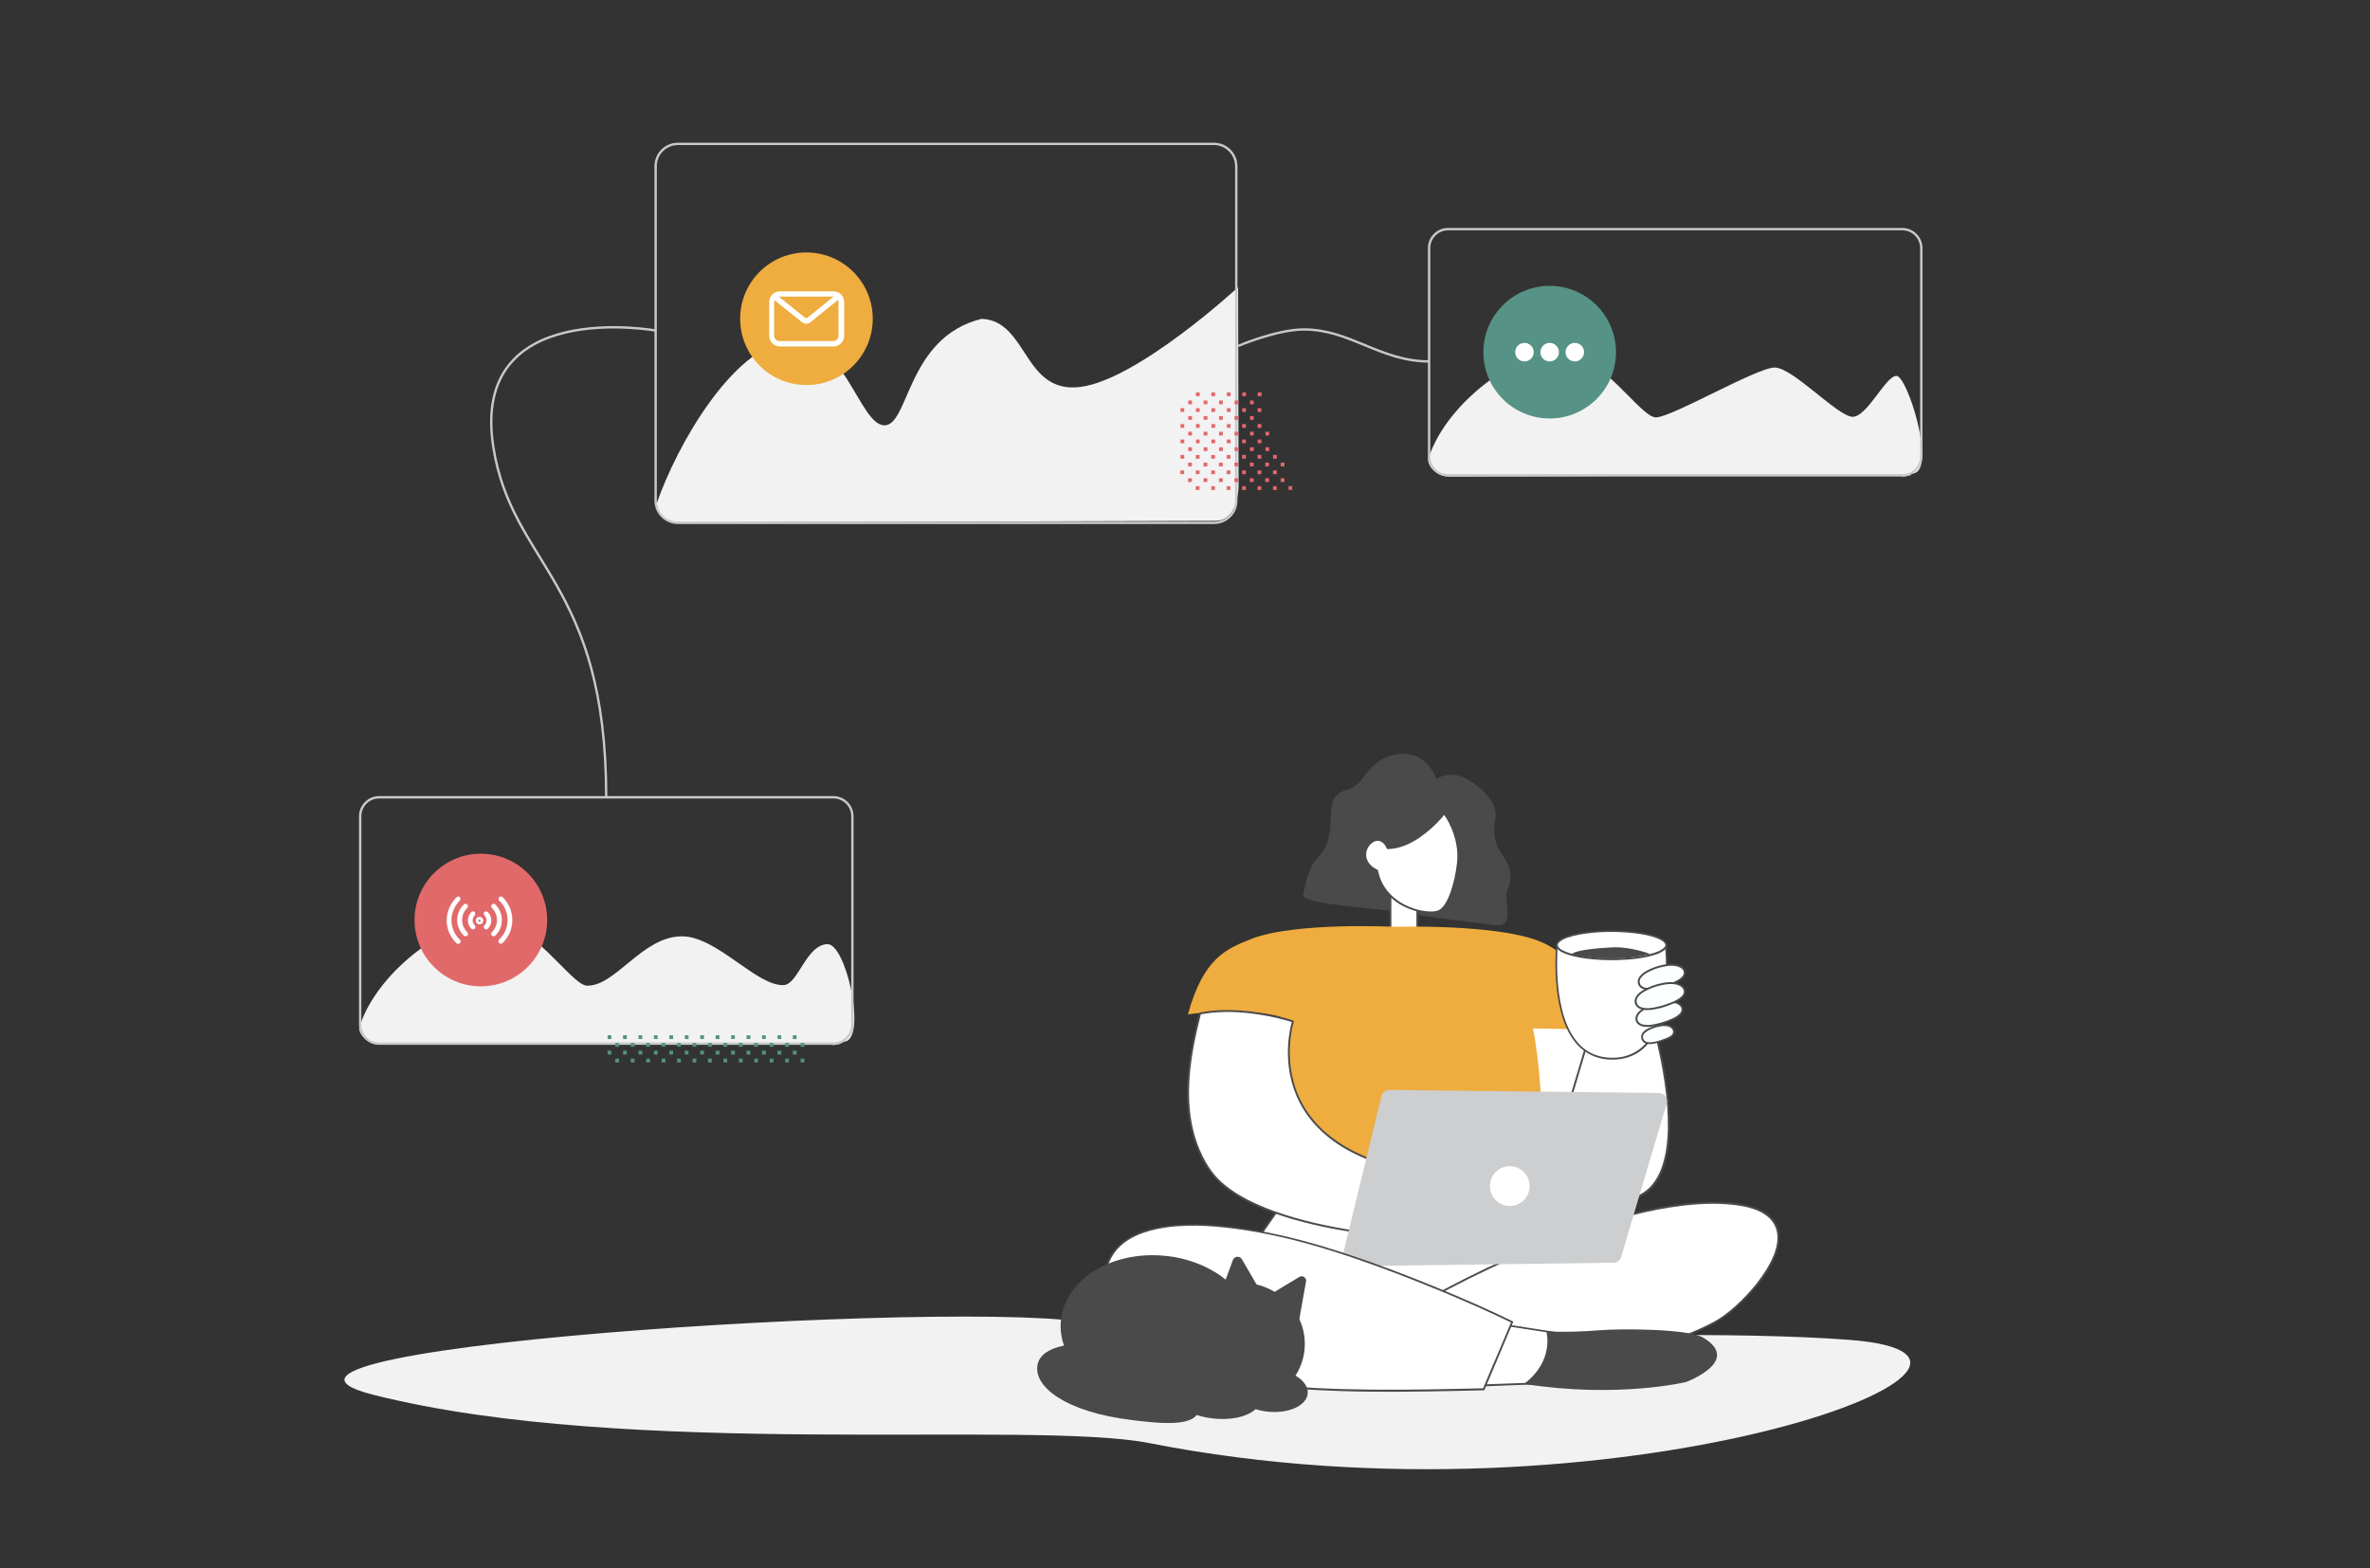 <?xml version="1.0" encoding="utf-8"?>
<!-- Generator: Adobe Illustrator 25.3.1, SVG Export Plug-In . SVG Version: 6.00 Build 0)  -->
<svg version="1.1" id="Layer_1" xmlns="http://www.w3.org/2000/svg" xmlns:xlink="http://www.w3.org/1999/xlink" x="0px" y="0px"
	 viewBox="0 0 2838 1878" style="enable-background:new 0 0 2838 1878;" xml:space="preserve">
<rect x="0" y="0" width="2838" height="1878" fill="#333333" stroke="none"/>
<style type="text/css">
	.st0{fill:#F2F2F2;}
	.st1{fill:#FFFFFF;}
	.st2{fill:#4A4A4A;}
	.st3{fill:#EFAC3F;}
	.st4{fill:#CCCECF;}
	.st5{fill:#FBFFFF;}
	.st6{fill:#569285;}
	.st7{fill:#E2696A;}
	.st8{fill-rule:evenodd;clip-rule:evenodd;fill:#FFFFFF;}
	.st9{fill:none;stroke:#C9C9C9;stroke-width:2.83;stroke-miterlimit:10;}
</style>
<path class="st0" d="M2214.1,1604.4c277.1,20.8-280.7,233.3-837.6,123.7c-142.3-28-624.7,19.6-930.2-58.1
	c-231.2-58.8,796.5-120.4,873.3-81S1937.1,1583.7,2214.1,1604.4z"/>
<path class="st1" d="M1976,1213.8c0,0,86,272.3-79.2,215.9c-69.4-23.7-99.5-178.1-94.9-218.4C1855.2,1200.9,1976,1213.8,1976,1213.8
	z"/>
<path class="st2" d="M1974.9,1214.1c0.4,1.4,0.9,2.9,1.3,4.3c1.2,4,2.3,7.9,3.3,11.9c1.6,5.9,3.1,11.9,4.5,17.9
	c1.8,7.5,3.4,14.9,4.9,22.5c1.7,8.5,3.1,17.1,4.4,25.7c1.3,9,2.3,18.1,3,27.2s1,18.2,0.9,27.3c-0.1,8.6-0.8,17.3-2.1,25.8
	c-1.2,7.9-3.2,15.7-6,23.2c-2.5,6.7-6,12.9-10.5,18.5c-4.4,5.3-9.9,9.6-16.1,12.7c-7,3.3-14.6,5.1-22.3,5.3
	c-10.1,0.3-20.1-1-29.9-3.6c-5.7-1.4-11.4-3.1-16.8-5.3c-4.9-2.1-9.5-4.7-13.7-7.8c-9.3-6.7-17.1-15.3-23.8-24.6
	c-7.5-10.5-14-21.7-19.4-33.4c-5.8-12.4-10.8-25.2-15-38.3c-4.2-12.8-7.7-25.8-10.6-38.9c-2.6-11.7-4.8-23.5-6.3-35.4
	c-1.3-9.3-2-18.6-2.1-28c0-3.2,0.1-6.5,0.5-9.7l-0.8,1.1c12.3-2.4,25-3.2,37.5-3.6c14.8-0.5,29.7-0.4,44.6,0.1
	c14.3,0.4,28.7,1.2,43,2.1c11.1,0.7,22.2,1.6,33.3,2.6c3.5,0.3,6.9,0.6,10.4,1c1.6,0.2,3.2,0.4,4.8,0.5h0.2c1.4,0.2,1.4-2.1,0-2.2
	c-4.2-0.4-8.3-0.8-12.5-1.2c-10.6-1-21.1-1.8-31.7-2.5c-14.1-1-28.3-1.8-42.5-2.3c-15-0.5-30-0.8-45-0.4c-13,0.3-26,1-38.8,3.2
	c-1.3,0.2-2.6,0.4-4,0.7c-0.5,0.1-0.8,0.6-0.8,1.1c-0.9,7.7-0.5,15.6,0.2,23.3c0.9,11,2.4,21.9,4.3,32.7c2.3,12.9,5.2,25.6,8.7,38.2
	c3.6,13.3,8,26.4,13,39.2c4.9,12.6,10.8,24.9,17.6,36.7c6.1,10.7,13.5,20.6,22,29.5c7.7,7.8,16.6,14.6,26.8,18.7
	c10.7,4.1,21.8,6.9,33.2,8.3c8.8,1.2,17.8,0.8,26.5-1.2c7.2-1.7,13.9-4.9,19.8-9.4c5.5-4.4,10.2-9.9,13.6-16.1
	c3.7-6.7,6.6-13.8,8.4-21.3c2.1-8.2,3.4-16.6,4.1-25c0.7-9,0.9-18,0.6-27c-0.3-9.3-1-18.5-2-27.7c-1-9-2.3-18-3.8-27
	c-1.4-8.2-3-16.4-4.8-24.5c-1.5-6.9-3.1-13.8-4.8-20.6c-1.3-5.1-2.6-10.2-4-15.2c-0.8-2.8-1.6-5.5-2.4-8.3l-0.3-1.1
	C1976.7,1212.1,1974.5,1212.7,1974.9,1214.1z"/>
<path class="st2" d="M1910,1213.5l-3.9,13.2l-9.5,31.6l-11.4,38.2l-9.9,33.1c-1.6,5.3-3.4,10.7-4.8,16.1l-0.1,0.2
	c-0.1,0.6,0.3,1.2,0.9,1.3c0.5,0.1,1.1-0.2,1.3-0.7l3.9-13.2l9.5-31.6l11.4-38.2l9.9-33.1c1.6-5.3,3.4-10.7,4.8-16.1
	c0-0.1,0-0.2,0.1-0.2c0.1-0.6-0.3-1.2-0.9-1.3C1910.7,1212.7,1910.2,1213,1910,1213.5L1910,1213.5z"/>
<path class="st1" d="M1836,1413.6l60.8,108.5c0,0-2.5,95.3-161.7,69.8s-238.6-94.7-238.6-94.7l53.4-77L1836,1413.6z"/>
<path class="st2" d="M1835,1414.2l19.5,34.7l32.2,57.5l8.6,15.3c0.2,0.3,0.3,0.7,0.5,1c-0.6-0.8,0-0.7-0.2-0.3
	c-0.1,0.7-0.2,1.3-0.2,2c-0.4,3-1,6-1.8,8.9c-1.3,4.7-3,9.3-5.2,13.7c-6.5,12.7-16.5,23.3-28.7,30.8c-19.6,12.1-43.2,16.5-65.9,17.4
	c-17.3,0.5-34.7-0.5-51.8-3.1c-20.4-2.9-40.6-7-60.6-11.8c-33-8-65.2-18.8-96.3-32.3c-21.1-9.1-41.5-19.9-61-32.1
	c-9-5.5-17.7-11.7-26-18.3c-0.3-0.3-0.7-0.6-1-0.9l0.2,1.4l18-26l28.8-41.5l6.6-9.5l-1,0.6l7.7-0.2l20.8-0.5l30.7-0.7l37.7-0.9l41-1
	l41.6-1l38.7-0.9l32.8-0.8l23.5-0.6c3.7-0.1,7.5,0,11.2-0.3h0.5c0.6-0.1,1.1-0.6,1-1.2c-0.1-0.5-0.5-1-1-1l-13.2,0.3l-34.7,0.8
	l-48.7,1.1l-55,1.3l-53.7,1.2l-45.2,1l-29,0.7c-2,0-4,0.1-6,0.1c-1.7,0.1-2.4,1.8-3.3,3.1l-25.5,36.8l-24.7,35.6l-1.4,2
	c-0.2,0.4-0.2,1,0.2,1.4c5.7,4.8,11.6,9.2,17.8,13.3c17.1,11.4,34.9,21.6,53.5,30.5c28.6,13.7,58.3,25,88.8,33.7
	c19.1,5.5,38.3,10.1,57.9,13.8c19.3,3.7,38.8,6.8,58.4,7.7c26,1.3,53.2-0.7,77.3-11.3c14.7-6.5,27.7-16.5,36.7-29.9
	c5.5-8.2,9.4-17.5,11.2-27.3c0.5-2,0.8-4.1,0.8-6.1c-0.1-0.5-0.2-1.1-0.5-1.5l-3-5.4l-29.3-52.3l-26.6-47.5l-1.4-2.6
	c-0.3-0.6-1-0.8-1.6-0.5C1834.9,1412.8,1834.7,1413.5,1835,1414.2C1835,1414.1,1835,1414.2,1835,1414.2z"/>
<path class="st2" d="M1720.2,932.5c10.4-5.9,23-6.3,33.7-1c18.5,8.9,33.2,25.4,36.4,38.1c3.1,12.1-5.1,20.5,1.9,41.7
	c4.4,13.3,24.9,27.4,12.8,54.7c-5,11.1,10.1,44.4-13.4,41.8c-16.3-1.8-78.6-9-107.1-14.3c-36.6-6.9-126.3-10-123.9-22.4
	c11.3-59.2,24.8-33.6,32-76.8c2.9-17.2-4.4-42.2,19.7-48.2s22.5-35.7,59.1-42.6S1720.2,932.5,1720.2,932.5z"/>
<rect x="1665" y="1064.3" class="st1" width="32.2" height="57.6"/>
<path class="st2" d="M1665,1123h32.2c0.6,0,1.1-0.5,1.1-1.1v-57.6c0-0.6-0.5-1.1-1.1-1.1H1665c-0.6,0-1.1,0.5-1.1,1.1v57.6
	c0.1,0.6,0.6,1.1,1.2,1c0.5-0.1,1-0.5,1-1v-57.6l-1.1,1.1h32.2l-1.1-1.1v57.6l1.1-1.1H1665c-0.6,0.1-1.1,0.6-1,1.2
	C1664,1122.5,1664.5,1123,1665,1123z"/>
<path class="st1" d="M1745.8,1033.5c-2.9,24.2-10.6,51.2-22.4,57.3s-65.4-2.5-74.5-48.3c-33.3-16,0.7-55,12.8-26.9
	c36.3-0.7,67.8-41.8,67.8-41.8S1749.8,1000.8,1745.8,1033.5z"/>
<path class="st2" d="M1744.7,1033.5c-1.3,11.9-3.9,23.7-7.8,35c-1.6,4.8-3.8,9.4-6.4,13.7c-2,3-4.4,6.1-7.7,7.7s-7.9,1.7-11.7,1.5
	c-6.1-0.3-12.1-1.5-17.9-3.4c-14.3-4.6-27.4-13.5-35.5-26.3c-2.3-3.7-4.2-7.6-5.6-11.8c-0.7-2.2-1.3-4.4-1.8-6.6
	c0-0.6-0.2-1.1-0.5-1.6c-0.5-0.3-1-0.6-1.5-0.8c-1.1-0.6-2.1-1.2-3.1-1.8c-5.9-3.9-10-10.1-9.2-17.4c0.6-5.6,3.8-10.5,8.6-13.4
	c2-1.2,4.4-1.7,6.7-1.3c2.7,0.6,5.1,2.2,6.7,4.4c1.1,1.5,2,3.1,2.7,4.8c0.2,0.4,0.6,0.6,1,0.6c14.3-0.3,27.7-6.5,39.2-14.5
	c9.2-6.5,17.7-14.1,25.1-22.5c1.5-1.7,3.1-3.5,4.5-5.3h-2c2.5,3.4,4.7,7.1,6.6,10.9c4.5,8.7,7.6,18,9.1,27.6
	C1745.3,1019.8,1745.5,1026.7,1744.7,1033.5c-0.2,1.5,2.1,1.5,2.2,0c2.3-19.6-3.5-39.9-13.9-56.5c-0.8-1.3-1.6-2.6-2.5-3.8
	c-0.3-0.6-1-0.7-1.6-0.4c0,0,0,0,0,0c-0.2,0.1-0.3,0.2-0.4,0.4l-0.1,0.1l-0.7,0.8c-0.8,1-1.7,2-2.6,3c-2.9,3.3-6,6.6-9.2,9.7
	c-9.3,9-19.8,17-31.7,22.3c-7.1,3.3-14.8,5.1-22.7,5.4l1,0.6c-1.9-4.3-4.9-8.5-9.5-10c-3.7-1-7.7-0.3-10.8,1.9
	c-7.2,4.8-10.7,14.6-7.7,22.8c2.3,6.3,7.8,10.8,13.7,13.6l-0.5-0.7c2.3,11.6,7.9,22.2,16.2,30.5c7.4,7.2,16.3,12.6,26,16
	c7.8,2.9,16.1,4.4,24.4,4.3c2.8,0,5.5-0.4,8.2-1.3c4.3-1.6,7.5-5.5,10-9.3c3.8-5.9,6.2-12.7,8.3-19.4c2.3-7.9,4.1-16,5.3-24.1
	c0.3-2,0.6-4,0.8-6.1C1747.1,1032.1,1744.9,1032.1,1744.7,1033.5z"/>
<path class="st3" d="M1914.6,1233c0,0-7-81.2-72.4-106.4c-52.9-20.4-171.8-16.8-171.8-16.8s-120.5-6-172.4,14.7
	c-29.2,11.7-56.8,22.3-75.5,90.1c49.2-6.3,100.9-1.8,112.2,3.8c-5.9,81.7-34,180.2-34,180.2s14.9,37.7,31.4,35.7
	c46.6-5.7,136.1,11.2,182.6,12.3s128.2,8.6,129.9-19c7.6-121.1-8.9-196.1-8.9-196.1L1914.6,1233z"/>
<path class="st1" d="M1697.2,1562.9c0,0,214.1-125.2,358.6-122.5s39.2,120.8-2,142.7c-123.5,65.7-342.7,66.6-318.7,52.7
	L1697.2,1562.9z"/>
<path class="st2" d="M1697.7,1563.9c3.4-2,6.8-3.9,10.2-5.8c9.3-5.2,18.6-10.2,28-15.1c13.9-7.3,28-14.3,42.2-21.1
	c17.4-8.3,34.9-16.2,52.7-23.8c19.6-8.3,39.3-16.1,59.4-23.1c20.6-7.3,41.4-13.8,62.5-19.2c20.4-5.4,41.1-9.4,62-12
	c20.2-2.4,40.8-3.3,61-1c14.8,1.7,31.6,5.1,42.8,15.6c7.7,7.2,10.8,17.1,9.8,27.5c-1.1,11.8-6.4,23.1-12.4,33.2
	c-7.1,11.6-15.4,22.3-24.8,32.1c-8.3,8.9-17.4,17.1-27.2,24.3c-4.3,3.1-8.7,5.8-13.4,8.2c-9,4.7-18.2,8.9-27.6,12.7
	c-19.8,8-40,14.6-60.6,20c-20.8,5.5-41.9,10-63.2,13.7c-19.9,3.4-40,6.1-60.2,8.1c-17,1.7-34,2.9-51.1,3.4
	c-12.3,0.5-24.6,0.3-36.9-0.5c-3.8-0.2-7.5-0.7-11.2-1.4c-1.2-0.2-2.4-0.6-3.5-1c-0.3-0.1-0.7-0.3-1-0.4c-0.6-0.3-0.2-0.2-0.6-0.4
	c-0.2-0.1,0-0.1-0.1,0c0.3-0.2,0-0.1,0.4-0.5c0.1-0.1,0.2-0.2,0.3-0.2c0.2-0.1,0.4-0.2,0.6-0.4c0.5-0.3,0.7-1,0.4-1.5l-12.8-24.6
	l-20.5-39.3l-4.7-9c-0.7-1.3-2.6-0.1-1.9,1.1l12.9,24.5l20.5,39.3l4.7,9l0.4-1.5c-1.4,0.8-3,2.3-2.1,4s3.3,2.2,5,2.7
	c8.4,2.2,17.5,2.2,26,2.4c14.8,0.3,29.6-0.2,44.3-1.1c18.9-1.1,37.8-3,56.6-5.4c21.2-2.7,42.2-6.2,63.1-10.6
	c21.5-4.4,42.7-10,63.6-16.7c20-6.3,39.5-14.2,58.2-23.5c10.2-5.3,19.7-11.8,28.3-19.5c10.2-8.9,19.5-18.7,27.9-29.4
	c8.2-10.4,15.6-21.7,20.5-34c4-10.1,6.4-21.6,3.4-32.2c-3.3-11.5-12.8-19.2-23.4-23.8c-17.7-7.6-38.2-8.8-57.2-8.6
	c-20.3,0.4-40.5,2.5-60.5,6.3c-21.4,4.1-42.6,9.3-63.5,15.7c-21.2,6.4-42.1,13.8-62.7,21.8c-19.4,7.5-38.7,15.6-57.7,24.2
	c-16.5,7.4-32.8,15.2-48.9,23.3c-12.2,6.1-24.3,12.4-36.3,18.9c-6.7,3.6-13.3,7.3-19.9,11l-2.5,1.4c-0.6,0.2-0.9,0.9-0.7,1.5
	c0.2,0.6,0.9,0.9,1.5,0.7C1697.5,1564,1697.5,1563.9,1697.7,1563.9L1697.7,1563.9z"/>
<path class="st1" d="M1548.3,1223c0,0-41.7,129,116.7,173.5c102.5,28.8,14.4,84.4,14.4,84.4s-183.2-10-231.1-80.1
	c-42.3-62-21.8-145-11.3-187.3C1490.2,1203.2,1548.3,1223,1548.3,1223z"/>
<path class="st2" d="M1547.2,1222.7c-0.8,2.5-1.4,5-1.9,7.6c-3.3,15.9-4,32.3-1.9,48.5c1.5,11.4,4.5,22.6,9,33.2
	c5.2,12.3,12.5,23.7,21.4,33.7c10.9,12.1,23.7,22.3,37.9,30.3c8.6,4.9,17.6,9.2,26.9,12.8c5,2,10.1,3.8,15.3,5.5
	c5.8,1.9,11.8,3.4,17.6,5.3c9.5,3,19.1,6.8,27.4,12.5c5.2,3.6,10.1,8.1,12.7,14c4.2,9.2,0.8,19.2-4.5,27.2s-12.5,14.8-20.1,20.8
	c-2.2,1.7-4.5,3.5-6.9,5.1c-0.1,0.1-1.3,0.7-1.3,0.8c0-0.2,1-0.1,0-0.2c-5.4-0.3-10.7-0.8-16.1-1.3c-11.1-1-22.2-2.4-33.2-3.9
	c-14.7-2.1-29.2-4.6-43.7-7.7c-16-3.3-31.9-7.5-47.5-12.4c-15.4-4.8-30.4-10.9-44.8-18.2c-12.7-6.7-25-14.7-35.1-25
	c-5.5-5.8-10.3-12.3-14.3-19.3c-5.7-10-10.2-20.6-13.4-31.6c-6.2-21.3-7.7-43.7-6.5-65.8c1.1-19.7,4.3-39.3,8.6-58.5
	c1.7-7.4,3.5-14.8,5.3-22.2l-0.8,0.8c19.9-3.8,40.5-3.6,60.6-1.2c14.3,1.7,28.5,4.5,42.4,8.4c2.6,0.7,5.1,1.4,7.6,2.3
	c1.4,0.5,2-1.7,0.6-2.2c-7.5-2.5-15.2-4.5-23-6.1c-17.6-4-35.6-6.1-53.7-6.4c-11.8-0.2-23.6,0.8-35.2,3c-0.4,0.1-0.7,0.4-0.8,0.8
	c-4.2,17-8.2,34-10.8,51.3c-3.2,21.2-4.6,42.8-2.6,64.1c2.2,22.7,8.3,45,19.8,64.8c4,7,8.7,13.4,14.2,19.2c4.9,5,10.3,9.6,16.1,13.6
	c12.6,9,26.6,15.9,40.9,21.7c15.4,6.2,31.2,11.3,47.3,15.4c15.5,4,31.1,7.3,46.9,10c13.2,2.3,26.5,4.2,39.8,5.7
	c8.6,1,17.1,1.9,25.7,2.5c1.9,0.1,3.7,0.3,5.6,0.4c0.9,0,1.7-0.3,2.3-0.9c6.2-4.2,12-8.9,17.3-14.1c7.2-7,14.1-15.6,16.5-25.6
	c1.2-4.8,1-9.9-0.6-14.6c-2.1-5.7-6.2-10.5-10.9-14.2c-16.8-13.3-38.8-16.6-58.4-23.8c-17.9-6.6-35.2-15.3-50.4-27
	c-11.9-9-22.2-20-30.4-32.5c-6.8-10.5-11.9-22-15.1-34c-2.7-10.2-4.2-20.7-4.5-31.2c-0.2-8.3,0.3-16.5,1.4-24.7
	c0.7-4.8,1.6-9.5,2.9-14.2c0.2-0.6,0.3-1.2,0.5-1.9c0.1-0.7-0.4-1.2-1-1.3C1547.9,1221.9,1547.4,1222.2,1547.2,1222.7z"/>
<path class="st4" d="M1996.2,1320.1l-54.4,183.3c-0.7,5.2-5.2,9-10.4,8.7l-314.5,4.1c-5.5-0.3-9.8-5-9.5-10.5c0,0,0,0,0,0v-0.4
	l46.4-191.1c0.5-5.2,4.9-9.2,10.1-9.1l322.5,3.7c5.5,0.1,10,4.6,9.9,10.1c0,0,0,0,0,0C1996.3,1319.3,1996.2,1319.7,1996.2,1320.1z"
	/>
<circle class="st1" cx="1807.9" cy="1420.3" r="23.8"/>
<path class="st1" d="M1864.3,1131.8c0,9.9-11.3,136,66.5,136s64.5-125,64.5-136"/>
<path class="st2" d="M1863.2,1131.8c0,5.8-0.5,11.7-0.6,17.5c-0.2,11.1,0.3,22.2,1.4,33.2c1.2,13,3.8,25.8,7.8,38.1
	c4,11.8,9.9,23.4,18.8,32.3c9.2,9.1,21.3,14.7,34.2,15.7c13.5,1.2,27.5-1.5,38.6-9.4c10.1-7.1,17.2-17.6,22-28.9
	c5.2-12,8-24.8,9.7-37.7c1.5-11.9,2.2-23.8,2.1-35.7c0-7.6-0.4-15.2-0.8-22.8c0-0.8-0.1-1.5-0.1-2.3c-0.1-0.6-0.6-1.1-1.2-1
	c-0.5,0.1-1,0.5-1,1c0,5.9,0.6,11.7,0.7,17.6c0.3,11,0,22-0.9,32.9c-0.9,12.8-3.3,25.4-7.1,37.6c-3.7,11.6-9.3,22.9-18,31.7
	c-9,8.9-20.9,14.2-33.6,14.9c-13.2,0.9-26.6-2-37.3-10c-9.8-7.3-16.6-17.9-21.3-29c-5-11.8-7.8-24.5-9.6-37.1
	c-1.6-11.5-2.4-23-2.4-34.6c0-7.3,0.2-14.5,0.5-21.8c0-0.7,0.1-1.4,0.1-2.2c-0.1-0.6-0.6-1.1-1.2-1
	C1863.6,1130.8,1863.2,1131.3,1863.2,1131.8L1863.2,1131.8z"/>
<ellipse class="st1" cx="1929.8" cy="1131.8" rx="65.5" ry="16.8"/>
<path class="st2" d="M1863.2,1131.8c0.1,5.8,7.8,8.9,12.3,10.6c10,3.7,20.9,5.3,31.5,6.3c13.8,1.3,27.6,1.4,41.4,0.4
	c11.1-0.8,22.4-2.3,33-5.7c3.6-1,7-2.5,10.1-4.5c2-1.3,4.1-3.1,4.8-5.5c1.6-5.5-5.2-9.2-9.3-11c-9.2-4-19.4-5.7-29.3-6.9
	c-13.8-1.6-27.6-2-41.5-1.2c-11.7,0.6-23.5,1.9-34.7,5c-3.9,1-7.7,2.4-11.3,4.3c-2.3,1.2-4.8,2.9-6.1,5.2
	C1863.5,1129.6,1863.2,1130.7,1863.2,1131.8c0,0.5,0.6,1,1.2,0.9c0.5-0.1,1-0.5,1-1c0-1.8,1.5-3.4,3.1-4.6c2.8-1.9,5.8-3.4,9-4.4
	c9.7-3.3,20.1-4.8,30.3-5.8c13.2-1.2,26.4-1.3,39.6-0.3c10.7,0.8,21.6,2.1,31.9,5.2c3.5,1,7,2.4,10.2,4.2c1.8,1.1,3.9,2.6,4.6,4.6
	c0.5,1.6-0.2,3.1-1.6,4.4c-2.2,2-4.8,3.5-7.6,4.5c-9.1,3.7-19.2,5.3-28.9,6.4c-12.9,1.4-25.9,1.8-38.9,1.1
	c-11.3-0.4-22.6-2-33.7-4.6c-3.9-0.9-7.6-2.2-11.2-3.9c-2.2-1.1-4.7-2.4-6.1-4.6c-0.5-0.6-0.7-1.4-0.7-2.2c-0.2-0.6-0.8-1-1.4-0.8
	C1863.6,1131,1863.3,1131.3,1863.2,1131.8L1863.2,1131.8z"/>
<path class="st2" d="M1931.7,1134.4c-10.8,0.4-46.5,2.7-49.8,8.5c54.8,11,94-0.6,94-0.6S1953.1,1133.5,1931.7,1134.4z"/>
<path class="st5" d="M2017.2,1162.9c2,6.4-5.4,12.6-24.2,18.3s-28.4,3.1-30.3-3.4s4.4-14.2,23.2-20S2015.2,1156.5,2017.2,1162.9z"/>
<path class="st2" d="M2016.1,1163.2c0.7,2.5-0.3,4.8-2.1,6.6c-3.1,3.2-7.4,5.2-11.4,6.8c-6.1,2.6-12.5,4.5-19,5.8
	c-4.4,0.8-9.1,1.4-13.5,0.3c-2.6-0.6-5.1-2-6.2-4.5c-0.9-2.3-0.5-5,0.9-7c2.2-3.3,5.8-5.6,9.3-7.4c5.6-2.9,11.6-5,17.8-6.2
	c5.4-1.2,11.4-1.8,16.8-0.2C2011.9,1158.2,2015.1,1160,2016.1,1163.2c0.4,1.4,2.6,0.9,2.2-0.5c-2.7-8.5-14.1-9.1-21.4-8.3
	c-7.1,0.9-14.1,2.9-20.6,5.8c-4.4,1.9-8.9,4.4-12.1,8.1c-2.1,2.4-3.5,5.5-3,8.8c0.5,2.9,2.4,5.4,5.2,6.7c3.9,1.9,8.5,2,12.7,1.6
	c7.1-0.8,14-2.6,20.7-5.2c5.3-2,11.1-4.3,15.3-8.2c2.6-2.4,4.2-5.7,3.2-9.3c-0.3-0.6-1-0.8-1.5-0.5
	C2016.4,1162.4,2016.1,1162.8,2016.1,1163.2L2016.1,1163.2z"/>
<path class="st5" d="M2014.4,1206.9c2,6.5-5.4,12.6-24.2,18.3s-28.4,3.1-30.3-3.4s4.3-14.2,23.2-20S2012.5,1200.5,2014.4,1206.9z"/>
<path class="st2" d="M2013.4,1207.2c0.8,2.5-0.3,4.8-2.1,6.7c-3.1,3.2-7.4,5.2-11.4,6.8c-6.1,2.6-12.5,4.5-19,5.8
	c-4.4,0.8-9.1,1.4-13.5,0.3c-2.6-0.6-5.1-2-6.2-4.5c-0.9-2.3-0.5-5,0.9-7c2.2-3.3,5.8-5.7,9.3-7.4c5.6-2.9,11.6-5,17.8-6.3
	c5.4-1.2,11.4-1.8,16.8-0.2C2009.2,1202.2,2012.3,1204,2013.4,1207.2c0.4,1.4,2.6,0.9,2.2-0.5c-2.7-8.5-14.1-9.1-21.4-8.2
	c-7.1,0.9-14.1,2.9-20.6,5.8c-4.4,1.9-8.9,4.4-12.1,8.1c-2.1,2.4-3.5,5.5-3,8.8c0.5,2.9,2.4,5.4,5.2,6.7c3.9,1.9,8.5,2,12.7,1.6
	c7.1-0.8,14-2.6,20.7-5.2c5.3-2,11.1-4.3,15.3-8.2c2.6-2.4,4.2-5.7,3.2-9.3c-0.3-0.6-1-0.8-1.5-0.5
	C2013.6,1206.4,2013.3,1206.8,2013.4,1207.2L2013.4,1207.2z"/>
<path class="st5" d="M2004.4,1234c1.5,4.9-2.5,8.6-16.7,12.9s-19.6,1.8-21.1-3.1s1.5-10.2,15.7-14.6S2002.9,1229.1,2004.4,1234z"/>
<path class="st2" d="M2003.3,1234.3c1.4,4.9-4.9,7.5-8.5,9c-4.4,1.8-9.1,3.3-13.8,4.2c-3,0.6-6.3,1-9.3,0.1c-3.2-1-5-4.4-4.1-7.6
	c0,0,0,0,0,0c0.1-0.3,0.2-0.5,0.3-0.8c1.2-2.4,3.7-4,6-5.3c4.1-2.2,8.5-3.7,13.1-4.6C1992.4,1228.2,2001.3,1227.8,2003.3,1234.3
	c0.5,1.4,2.7,0.8,2.2-0.5c-2-6.3-9.1-7.8-14.9-7.3c-5.3,0.6-10.5,2-15.3,4.2c-3.2,1.4-6.5,3.2-8.5,6.1c-2.7,3.7-1.9,9,1.8,11.7
	l0.3,0.2c2.6,1.6,6,1.7,8.9,1.4c5.1-0.6,10.2-1.9,15-3.8c5.2-1.9,14.8-5.4,12.6-12.7c-0.3-0.6-0.9-0.8-1.5-0.6
	C2003.6,1233.4,2003.3,1233.8,2003.3,1234.3L2003.3,1234.3z"/>
<path class="st5" d="M2017.2,1185.4c2.1,6.9-5.7,13.4-25.9,19.6s-30.3,3.3-32.4-3.6s4.6-15.2,24.8-21.3S2015.1,1178.5,2017.2,1185.4
	z"/>
<path class="st2" d="M2016.1,1185.7c0.8,2.7-0.3,5.2-2.2,7.1c-3.2,3.4-7.8,5.5-12.1,7.3c-6.5,2.7-13.3,4.8-20.3,6.2
	c-4.8,0.9-10,1.5-14.7,0.3c-2.7-0.7-5.4-2.2-6.5-4.9c-0.9-2.5-0.6-5.4,1-7.6c2.3-3.5,6-5.9,9.7-7.8c6.1-3.2,12.6-5.5,19.4-6.8
	c5.9-1.2,12.3-1.9,18.1-0.2C2011.7,1180.3,2015,1182.3,2016.1,1185.7c0.4,1.4,2.6,0.8,2.1-0.6c-2.8-9-15-9.6-22.6-8.8
	c-7.6,1-14.9,3-21.9,6.2c-4.7,2.1-9.6,4.7-13,8.7c-2.2,2.6-3.7,5.8-3.2,9.2c0.5,3.1,2.6,5.8,5.4,7.2c4.2,2.1,9.1,2.1,13.7,1.7
	c7.4-0.9,14.7-2.7,21.7-5.4c5.4-2,11-4.2,15.5-7.9c2.6-2.1,4.9-5.1,4.8-8.6c0-0.8-0.1-1.5-0.4-2.2c-0.2-0.6-0.9-0.9-1.5-0.7
	C2016.3,1184.6,2016,1185.1,2016.1,1185.7z"/>
<polygon class="st1" points="1878.6,1598.6 1780.8,1583.4 1743.1,1660.4 1838.4,1656.8 "/>
<path class="st2" d="M1878.9,1597.5l-9.7-1.5l-23.3-3.6l-28.3-4.4l-24.4-3.8c-4-0.6-7.9-1.4-11.9-1.8h-0.2c-0.5-0.1-1,0.1-1.3,0.5
	l-3.8,7.6l-9,18.4l-10.9,22.2l-9.4,19.2c-1.5,3.1-3.2,6.2-4.6,9.3c0,0.1,0,0.1-0.1,0.1c-0.3,0.5-0.1,1.2,0.4,1.5c0,0,0,0,0,0
	c0.2,0.1,0.4,0.1,0.6,0.2l25.8-1l46.8-1.8l17.1-0.6l4.5-0.2c0.8,0.1,1.5-0.1,2.1-0.7c2.3-2.9,4.3-6.2,6.4-9.3l12.7-18.4l20.7-29.9
	l0.4-0.5c0.8-1.2-1.1-2.3-1.9-1.1l-13.6,19.7l-21.7,31.4l-4.9,7.1l1-0.6l-9.5,0.4l-22.7,0.8l-27.6,1l-23.7,0.9l-7.9,0.3
	c-1.3-0.1-2.5,0-3.8,0.1h-0.2l1,1.7l3.8-7.7l9-18.4l10.9-22.2l9.4-19.2l3.1-6.3c0.6-1,1.1-2,1.5-3l0.1-0.1l-1.3,0.5l9.7,1.5
	l23.3,3.6l28.3,4.4l24.4,3.8c4,0.6,7.9,1.4,11.9,1.8h0.2C1879.8,1599.9,1880.4,1597.7,1878.9,1597.5z"/>
<path class="st2" d="M1851.7,1594.4c0,0,10.3,34.6-26.7,62.8c112.3,17.6,194.1-2.3,194.1-2.3s67.6-25.2,20.1-53.3
	c-17.7-10.4-96.9-10.8-123.5-8.7C1894.5,1594.7,1873.1,1595.2,1851.7,1594.4z"/>
<path class="st1" d="M1810.9,1583.1c-60.8-29.8-187.7-82.8-273.9-102.2c-140.7-31.8-213.6-8.1-214,54.1c-0.2,39.4,32.3,70.4,62,86.9
	c76.6,42.6,206.5,45.5,347.7,42.7l44.2-0.9L1810.9,1583.1z"/>
<path class="st2" d="M1811.4,1582.2c-28.6-14-57.8-26.7-87.2-38.9c-35.8-14.8-72-28.7-108.8-40.9c-36-12-72.6-22.3-110-28.9
	c-34.4-6.1-70.1-10.2-105-6.1c-21.7,2.5-44.9,8.5-61.1,24.1c-15.1,14.6-20,36-16.5,56.3c6,35.3,36.2,62.2,66.6,77.9
	c29.7,15.4,62.7,23.8,95.6,29.3c40.4,6.9,81.4,9.5,122.2,10.8c46.4,1.4,92.9,0.7,139.3-0.3l30.2-0.7c0.4,0,0.8-0.2,1-0.6l11.5-27.2
	l18.3-43.4l4.2-9.9c0.6-1.3-1.4-2.5-1.9-1.1l-11.5,27.2l-18.4,43.3l-4.2,9.9l1-0.6c-44.8,1-89.7,2.1-134.5,1.6
	c-41.9-0.4-84-1.9-125.7-6.9c-34.9-4.2-70.1-10.6-103.1-23.3c-31.3-12-62.2-31.2-79.1-61.1c-12.1-21.4-15.1-49.9-0.8-71.1
	c11.6-17.2,32.1-25.7,51.7-29.8c31-6.5,63.6-4.4,94.7-0.3c37.9,5,75.1,14,111.5,25.3s72.3,24.5,107.7,38.6
	c31.5,12.6,62.8,25.8,93.6,40.2c5.8,2.7,11.6,5.5,17.4,8.3C1811.6,1584.7,1812.7,1582.8,1811.4,1582.2z"/>
<ellipse transform="matrix(9.150162e-02 -0.996 0.996 9.150162e-02 -251.897 2941.98)" class="st2" cx="1486.4" cy="1609" rx="72.8" ry="75.8"/>
<ellipse transform="matrix(8.958963e-02 -0.996 0.996 8.958963e-02 -323.993 2829.64)" class="st2" cx="1385.8" cy="1592" rx="88.7" ry="115.9"/>
<ellipse transform="matrix(9.150162e-02 -0.996 0.996 9.150162e-02 -276.035 3027.479)" class="st2" cx="1521.2" cy="1665" rx="25.9" ry="44.6"/>
<ellipse transform="matrix(9.150162e-02 -0.996 0.996 9.150162e-02 -342.933 2970.528)" class="st2" cx="1456.5" cy="1673.2" rx="25.9" ry="51.8"/>
<path class="st2" d="M1242.4,1634.3c-5,26.3,33.8,56.6,113.3,66.2c32,3.9,80.5,9.7,80.1-15.2c-0.3-14.4-81.2-68-113-73.7
	S1247,1610,1242.4,1634.3z"/>
<path class="st2" d="M1555.5,1581.9l8.5-47.8c0.2-3-2-5.6-4.9-5.8c-1-0.1-2,0.1-2.9,0.6l-37.8,22.8L1555.5,1581.9z"/>
<path class="st2" d="M1513.2,1552.7l-26.3-45.2c-1.9-2.7-5.6-3.4-8.3-1.5c-0.9,0.6-1.6,1.5-2.1,2.4l-16.1,43.8L1513.2,1552.7z"/>
<path class="st0" d="M1711.3,546.5c23.2-66.7,106-125,155.9-125c49.7,0,96.7,78.3,115.7,78.3s120.7-59.7,142.3-59.7s75.8,59,93.3,59
	s39.5-49,52.4-49s45.6,104.8,23.1,116c-37,9.8-5,2.7-5,2.7s-537.6,1.8-553.9,1.8S1706.3,554.9,1711.3,546.5z"/>
<path class="st6" d="M1855.7,501.1c43.9,0,79.4-35.6,79.4-79.4s-35.6-79.4-79.4-79.4c-43.9,0-79.4,35.6-79.4,79.4l0,0
	C1776.3,465.5,1811.8,501.1,1855.7,501.1z"/>
<path class="st1" d="M1855.7,432.8c6.1,0,11.1-5,11.1-11.1s-5-11.1-11.1-11.1s-11.1,5-11.1,11.1l0,0l0,0
	C1844.5,427.8,1849.5,432.8,1855.7,432.8z"/>
<path class="st1" d="M1885.8,432.8c6.1,0,11.1-5,11.1-11.1s-5-11.1-11.1-11.1s-11.1,5-11.1,11.1l0,0l0,0
	C1874.7,427.8,1879.7,432.8,1885.8,432.8z"/>
<path class="st1" d="M1825.5,432.8c6.1,0,11.1-5,11.1-11.1s-5-11.1-11.1-11.1s-11.1,5-11.1,11.1l0,0l0,0
	C1814.4,427.8,1819.3,432.8,1825.5,432.8z"/>
<path class="st0" d="M431.3,1227c23.1-66.7,106-125,155.9-125c49.9,0,96.7,77.8,115.7,78.3c34.2,0.9,66.3-59.1,113.6-59.1
	c42.2,0,89.5,60,122,58.4c17.5-0.9,26.7-48.4,52.4-49c21.6-0.5,45.6,104.8,23.2,116c-37,9.8-5,2.7-5,2.7s-537.6,1.7-553.9,1.7
	C438.5,1250.6,426.3,1235.2,431.3,1227z"/>
<path class="st7" d="M655.2,1101.7c0,43.9-35.6,79.4-79.4,79.4s-79.4-35.6-79.4-79.4c0-43.9,35.6-79.4,79.4-79.4
	S655.2,1057.9,655.2,1101.7L655.2,1101.7z"/>
<path class="st8" d="M597.8,1074.3c1.1-1.1,3-1.1,4.1,0c0,0,0,0,0,0l0,0c7.4,7.2,11.6,17.1,11.6,27.5c0,10.4-4.2,20.3-11.8,27.5
	c-1.2,1.1-3,1-4.1-0.2c-1.1-1.2-1-3,0.2-4.1l0,0l0,0c6.4-6.1,10.1-14.5,10-23.4c-0.1-8.8-3.7-17.2-10-23.4
	C596.7,1077.4,596.7,1075.4,597.8,1074.3z"/>
<path class="st8" d="M589,1083.1c1.1-1.1,3-1.1,4.1,0c0,0,0,0,0,0l0,0c5.1,4.9,7.9,11.6,7.9,18.6c0.1,7-2.8,13.8-7.9,18.6
	c-1.1,1.1-3,1.1-4.1,0c-1.1-1.1-1.1-3,0-4.1c8-7.8,8.2-20.6,0.4-28.6c0,0,0,0,0,0l-0.4-0.3C587.9,1086.1,587.9,1084.3,589,1083.1
	C589,1083.2,589,1083.2,589,1083.1L589,1083.1z"/>
<path class="st8" d="M580.1,1092.2c1.1-1.1,2.9-1.1,4.1,0c0,0,0,0,0,0l0,0c2.7,2.6,4.1,6.3,4.1,10c0,3.6-1.4,7.1-3.9,9.8
	c-1.1,1.2-2.9,1.3-4.1,0.2s-1.3-2.9-0.2-4.1l0,0c3.3-3.2,3.4-8.4,0.2-11.8c-1.2-0.9-1.4-2.6-0.5-3.8c0,0,0,0,0,0
	C579.9,1092.4,580,1092.3,580.1,1092.2z"/>
<path class="st8" d="M550.6,1074.3c1.1,1.1,1.1,2.9,0,4.1c0,0,0,0,0,0l0,0c-6.3,6.2-9.9,14.6-10,23.4c0,8.8,3.6,17.3,10,23.4
	c1.2,1.1,1.3,2.9,0.2,4.1c-1.1,1.2-2.9,1.3-4.1,0.2c-7.5-7.1-11.8-17.1-11.8-27.4c0.1-10.3,4.3-20.2,11.6-27.5
	c0.9-1.2,2.6-1.4,3.8-0.5c0,0,0,0,0,0L550.6,1074.3z"/>
<path class="st8" d="M559.5,1083.1c1.1,1.1,1.1,2.9,0,4.1c0,0,0,0,0,0l0,0c-3.9,3.8-6.1,9.1-6.1,14.5c0,5.5,2.2,10.7,6.1,14.5
	c1.2,1.1,1.2,2.9,0.1,4.1s-2.9,1.2-4.1,0.1l0,0l-0.1-0.1c-10.3-9.9-10.6-26.2-0.8-36.4l0.8-0.8C556.5,1082,558.3,1082,559.5,1083.1
	L559.5,1083.1z"/>
<path class="st8" d="M568.3,1092.2c1.1,1.1,1.1,2.9,0,4l0,0c-1.5,1.6-2.3,3.7-2.3,5.9c0,2.2,0.9,4.3,2.5,5.9c1.1,1.2,1,3-0.2,4.1
	s-3,1-4.1-0.2l0,0c-2.5-2.6-3.9-6.1-3.9-9.8c0-3.7,1.5-7.3,4.1-10c1-1.1,2.6-1.1,3.7-0.2C568.2,1092,568.3,1092.1,568.3,1092.2z"/>
<path class="st8" d="M574.2,1103.8c0.7,0,1.3-0.5,1.4-1.2c0,0,0,0,0,0v-0.1c0-0.7-0.6-1.3-1.4-1.4c-0.8,0-1.4,0.6-1.4,1.4
	C572.9,1103.2,573.5,1103.8,574.2,1103.8z M569.7,1102.4c0-2.5,2-4.5,4.5-4.5c2.5,0,4.5,2,4.5,4.5c0,2.5-2,4.5-4.5,4.5
	C571.7,1106.9,569.7,1104.9,569.7,1102.4L569.7,1102.4z"/>
<path class="st0" d="M786.9,601.4c23.2-66.7,88.7-182.9,155.9-193.1s85.5,99.5,115.7,101s26.8-105.3,116.9-127.5
	c55.7,2.1,49.6,90.5,118.6,81.5s188.6-119.4,188.6-119.4l0.5,231.7c0,0,3,47.9-27.7,48.1s-628.4,1.8-644.7,1.8
	C794.1,625.2,781.9,609.8,786.9,601.4z"/>
<path class="st9" d="M725.9,954.7c0-258.7-112.6-277.1-135.1-419c-28.7-180.8,195-139.8,195-139.8"/>
<path class="st9" d="M1482.8,414.2c0,0,46.2-19.7,78.6-19.7c55.4,0,91.5,38.3,149.9,38.3"/>
<path class="st3" d="M965.7,461.1c43.9,0,79.4-35.6,79.4-79.4s-35.6-79.4-79.4-79.4c-43.9,0-79.4,35.6-79.4,79.4l0,0l0,0
	C886.3,425.5,921.9,461.1,965.7,461.1z"/>
<path class="st1" d="M998.2,414.9h-64.4c-7,0-12.7-5.7-12.7-12.7v0v-40.6c0-7,5.6-12.7,12.6-12.7c0,0,0,0,0,0h64.5
	c7,0,12.7,5.6,12.7,12.6c0,0,0,0,0,0v40.5C1010.9,409,1005.2,414.8,998.2,414.9z M933.3,355.2c-3.5,0.1-6.3,2.9-6.3,6.4v40.4
	c0.1,3.5,2.9,6.3,6.3,6.4h64.5c3.5-0.1,6.2-2.9,6.3-6.4v-40.4c-0.1-3.5-2.9-6.3-6.3-6.4H933.3z"/>
<path class="st1" d="M965.7,387.6c-2,0-3.8-0.7-5.4-1.8l-35-28.1c-1.4-1.1-1.6-3.2-0.5-4.6c1.1-1.3,2.9-1.6,4.3-0.6l34.9,27.9
	c0.9,0.7,2.1,0.7,3,0l34.3-27.7c1.4-1.1,3.5-0.7,4.5,0.7c0.9,1.6,0.9,3.4-0.7,4.5l-34.3,27.7C969.5,386.9,967.6,387.6,965.7,387.6z"
	/>
<path class="st9" d="M1453.8,626.1H811.6c-14.6-0.1-26.4-11.9-26.5-26.5V198.8c0.1-14.6,11.9-26.4,26.5-26.5h642.2
	c14.6,0.1,26.4,11.9,26.6,26.5v400.8C1480.6,614.1,1468.6,626.1,1453.8,626.1z"/>
<path class="st9" d="M997.9,1249.7H454c-12.5,0-22.7-10.2-22.7-22.7V977.4c0-12.5,10.2-22.7,22.7-22.7h544
	c12.5,0,22.7,10.2,22.7,22.7V1227C1020.6,1239.5,1010.4,1249.7,997.9,1249.7z"/>
<path class="st9" d="M2278,569.2h-544c-12.5,0-22.7-10.2-22.7-22.7V297.1c0-12.5,10.2-22.7,22.7-22.7h544
	c12.5,0,22.7,10.2,22.7,22.7v249.6C2300.6,559.2,2290.5,569.2,2278,569.2z"/>
<rect x="1441.3" y="479.6" class="st7" width="4.5" height="4.5"/>
<rect x="1422.9" y="479.6" class="st7" width="4.5" height="4.5"/>
<rect x="1459.8" y="479.6" class="st7" width="4.5" height="4.5"/>
<rect x="1432.1" y="488.8" class="st7" width="4.5" height="4.5"/>
<rect x="1413.6" y="488.8" class="st7" width="4.5" height="4.5"/>
<rect x="1450.6" y="488.8" class="st7" width="4.5" height="4.5"/>
<rect x="1441.3" y="498.2" class="st7" width="4.5" height="4.5"/>
<rect x="1422.9" y="498.2" class="st7" width="4.5" height="4.5"/>
<rect x="1459.8" y="498.2" class="st7" width="4.5" height="4.5"/>
<rect x="1496.8" y="479.6" class="st7" width="4.5" height="4.5"/>
<rect x="1478.3" y="479.6" class="st7" width="4.5" height="4.5"/>
<rect x="1487.5" y="488.8" class="st7" width="4.5" height="4.5"/>
<rect x="1469.1" y="488.8" class="st7" width="4.5" height="4.5"/>
<rect x="1506" y="488.8" class="st7" width="4.5" height="4.5"/>
<rect x="1432.1" y="469.9" class="st7" width="4.5" height="4.5"/>
<rect x="1450.6" y="469.9" class="st7" width="4.5" height="4.5"/>
<rect x="1487.6" y="469.9" class="st7" width="4.5" height="4.5"/>
<rect x="1469.1" y="469.9" class="st7" width="4.5" height="4.5"/>
<rect x="1506.1" y="469.9" class="st7" width="4.5" height="4.5"/>
<rect x="1496.8" y="498.2" class="st7" width="4.5" height="4.5"/>
<rect x="1478.3" y="498.2" class="st7" width="4.5" height="4.5"/>
<rect x="1432.1" y="507.8" class="st7" width="4.5" height="4.5"/>
<rect x="1413.6" y="507.8" class="st7" width="4.5" height="4.5"/>
<rect x="1450.6" y="507.8" class="st7" width="4.5" height="4.5"/>
<rect x="1441.3" y="517" class="st7" width="4.5" height="4.5"/>
<rect x="1422.9" y="517" class="st7" width="4.5" height="4.5"/>
<rect x="1459.8" y="517" class="st7" width="4.5" height="4.5"/>
<rect x="1432.1" y="526.3" class="st7" width="4.5" height="4.5"/>
<rect x="1413.6" y="526.3" class="st7" width="4.5" height="4.5"/>
<rect x="1450.6" y="526.3" class="st7" width="4.5" height="4.5"/>
<rect x="1441.3" y="535.6" class="st7" width="4.5" height="4.5"/>
<rect x="1422.9" y="535.6" class="st7" width="4.5" height="4.5"/>
<rect x="1459.8" y="535.6" class="st7" width="4.5" height="4.5"/>
<rect x="1487.5" y="507.8" class="st7" width="4.5" height="4.5"/>
<rect x="1469.1" y="507.8" class="st7" width="4.5" height="4.5"/>
<rect x="1506" y="507.8" class="st7" width="4.5" height="4.5"/>
<rect x="1496.8" y="517" class="st7" width="4.5" height="4.5"/>
<rect x="1478.3" y="517" class="st7" width="4.5" height="4.5"/>
<rect x="1515.3" y="517" class="st7" width="4.5" height="4.5"/>
<rect x="1487.5" y="526.3" class="st7" width="4.5" height="4.5"/>
<rect x="1469.1" y="526.3" class="st7" width="4.5" height="4.5"/>
<rect x="1506" y="526.3" class="st7" width="4.5" height="4.5"/>
<rect x="1496.8" y="535.6" class="st7" width="4.5" height="4.5"/>
<rect x="1478.3" y="535.6" class="st7" width="4.5" height="4.5"/>
<rect x="1515.3" y="535.6" class="st7" width="4.5" height="4.5"/>
<rect x="1431.9" y="544.8" class="st7" width="4.5" height="4.5"/>
<rect x="1413.6" y="544.8" class="st7" width="4.5" height="4.5"/>
<rect x="1450.4" y="544.8" class="st7" width="4.5" height="4.5"/>
<rect x="1441.2" y="554" class="st7" width="4.5" height="4.5"/>
<rect x="1422.7" y="554" class="st7" width="4.5" height="4.5"/>
<rect x="1459.7" y="554" class="st7" width="4.5" height="4.5"/>
<rect x="1431.9" y="563.3" class="st7" width="4.5" height="4.5"/>
<rect x="1413.4" y="563.3" class="st7" width="4.5" height="4.5"/>
<rect x="1450.4" y="563.3" class="st7" width="4.5" height="4.5"/>
<rect x="1441.2" y="572.7" class="st7" width="4.5" height="4.5"/>
<rect x="1422.7" y="572.7" class="st7" width="4.5" height="4.5"/>
<rect x="1459.7" y="572.7" class="st7" width="4.5" height="4.5"/>
<rect x="1487.4" y="544.8" class="st7" width="4.5" height="4.5"/>
<rect x="1468.9" y="544.8" class="st7" width="4.5" height="4.5"/>
<rect x="1505.9" y="544.8" class="st7" width="4.5" height="4.5"/>
<rect x="1496.7" y="554" class="st7" width="4.5" height="4.5"/>
<rect x="1478.2" y="554" class="st7" width="4.5" height="4.5"/>
<rect x="1515.1" y="554" class="st7" width="4.5" height="4.5"/>
<rect x="1487.4" y="563.3" class="st7" width="4.5" height="4.5"/>
<rect x="1468.9" y="563.3" class="st7" width="4.5" height="4.5"/>
<rect x="1505.9" y="563.3" class="st7" width="4.5" height="4.5"/>
<rect x="1496.7" y="572.7" class="st7" width="4.5" height="4.5"/>
<rect x="1478.2" y="572.7" class="st7" width="4.5" height="4.5"/>
<rect x="1515.1" y="572.7" class="st7" width="4.5" height="4.5"/>
<rect x="1524.4" y="544.8" class="st7" width="4.5" height="4.5"/>
<rect x="1533.6" y="554" class="st7" width="4.5" height="4.5"/>
<rect x="1524.4" y="563.3" class="st7" width="4.5" height="4.5"/>
<rect x="1533.6" y="572.7" class="st7" width="4.5" height="4.5"/>
<rect x="1431.9" y="582.2" class="st7" width="4.5" height="4.5"/>
<rect x="1450.4" y="582.2" class="st7" width="4.5" height="4.5"/>
<rect x="1487.4" y="582.2" class="st7" width="4.5" height="4.5"/>
<rect x="1468.9" y="582.2" class="st7" width="4.5" height="4.5"/>
<rect x="1505.9" y="582.2" class="st7" width="4.5" height="4.5"/>
<rect x="1524.4" y="582.2" class="st7" width="4.5" height="4.5"/>
<rect x="1542.9" y="582.1" class="st7" width="4.5" height="4.5"/>
<rect x="727.6" y="1239.7" class="st6" width="4.5" height="4.5"/>
<rect x="764.6" y="1239.7" class="st6" width="4.5" height="4.5"/>
<rect x="746.1" y="1239.7" class="st6" width="4.5" height="4.5"/>
<rect x="783" y="1239.7" class="st6" width="4.5" height="4.5"/>
<rect x="736.8" y="1248.9" class="st6" width="4.5" height="4.5"/>
<rect x="773.8" y="1248.9" class="st6" width="4.5" height="4.5"/>
<rect x="755.3" y="1248.9" class="st6" width="4.5" height="4.5"/>
<rect x="792.3" y="1248.9" class="st6" width="4.5" height="4.5"/>
<rect x="727.6" y="1258.2" class="st6" width="4.5" height="4.5"/>
<rect x="764.6" y="1258.2" class="st6" width="4.5" height="4.5"/>
<rect x="746.1" y="1258.2" class="st6" width="4.5" height="4.5"/>
<rect x="783" y="1258.2" class="st6" width="4.5" height="4.5"/>
<rect x="820" y="1239.7" class="st6" width="4.5" height="4.5"/>
<rect x="801.5" y="1239.7" class="st6" width="4.5" height="4.5"/>
<rect x="838.5" y="1239.7" class="st6" width="4.5" height="4.5"/>
<rect x="829.3" y="1248.9" class="st6" width="4.5" height="4.5"/>
<rect x="810.8" y="1248.9" class="st6" width="4.5" height="4.5"/>
<rect x="847.8" y="1248.9" class="st6" width="4.5" height="4.5"/>
<rect x="820" y="1258.2" class="st6" width="4.5" height="4.5"/>
<rect x="801.5" y="1258.2" class="st6" width="4.5" height="4.5"/>
<rect x="838.5" y="1258.2" class="st6" width="4.5" height="4.5"/>
<rect x="875.5" y="1239.7" class="st6" width="4.5" height="4.5"/>
<rect x="857" y="1239.7" class="st6" width="4.5" height="4.5"/>
<rect x="894" y="1239.7" class="st6" width="4.5" height="4.5"/>
<rect x="884.8" y="1248.9" class="st6" width="4.5" height="4.5"/>
<rect x="866.3" y="1248.9" class="st6" width="4.5" height="4.5"/>
<rect x="903.2" y="1248.9" class="st6" width="4.5" height="4.5"/>
<rect x="875.5" y="1258.2" class="st6" width="4.5" height="4.5"/>
<rect x="857" y="1258.2" class="st6" width="4.5" height="4.5"/>
<rect x="894" y="1258.2" class="st6" width="4.5" height="4.5"/>
<rect x="931" y="1239.7" class="st6" width="4.5" height="4.5"/>
<rect x="912.5" y="1239.7" class="st6" width="4.5" height="4.5"/>
<rect x="949.4" y="1239.7" class="st6" width="4.5" height="4.5"/>
<rect x="940.2" y="1248.9" class="st6" width="4.5" height="4.5"/>
<rect x="921.7" y="1248.9" class="st6" width="4.5" height="4.5"/>
<rect x="958.7" y="1248.9" class="st6" width="4.5" height="4.5"/>
<rect x="736.8" y="1267.7" class="st6" width="4.5" height="4.5"/>
<rect x="773.8" y="1267.7" class="st6" width="4.5" height="4.5"/>
<rect x="755.3" y="1267.7" class="st6" width="4.5" height="4.5"/>
<rect x="792.3" y="1267.7" class="st6" width="4.5" height="4.5"/>
<rect x="829.3" y="1267.7" class="st6" width="4.5" height="4.5"/>
<rect x="810.8" y="1267.7" class="st6" width="4.5" height="4.5"/>
<rect x="847.8" y="1267.7" class="st6" width="4.5" height="4.5"/>
<rect x="884.8" y="1267.7" class="st6" width="4.5" height="4.5"/>
<rect x="866.3" y="1267.7" class="st6" width="4.5" height="4.5"/>
<rect x="903.2" y="1267.7" class="st6" width="4.5" height="4.5"/>
<rect x="940.2" y="1267.7" class="st6" width="4.5" height="4.5"/>
<rect x="921.7" y="1267.7" class="st6" width="4.5" height="4.5"/>
<rect x="958.7" y="1267.7" class="st6" width="4.5" height="4.5"/>
<rect x="931" y="1258.2" class="st6" width="4.5" height="4.5"/>
<rect x="912.5" y="1258.2" class="st6" width="4.5" height="4.5"/>
<rect x="949.4" y="1258.2" class="st6" width="4.5" height="4.5"/>
</svg>
